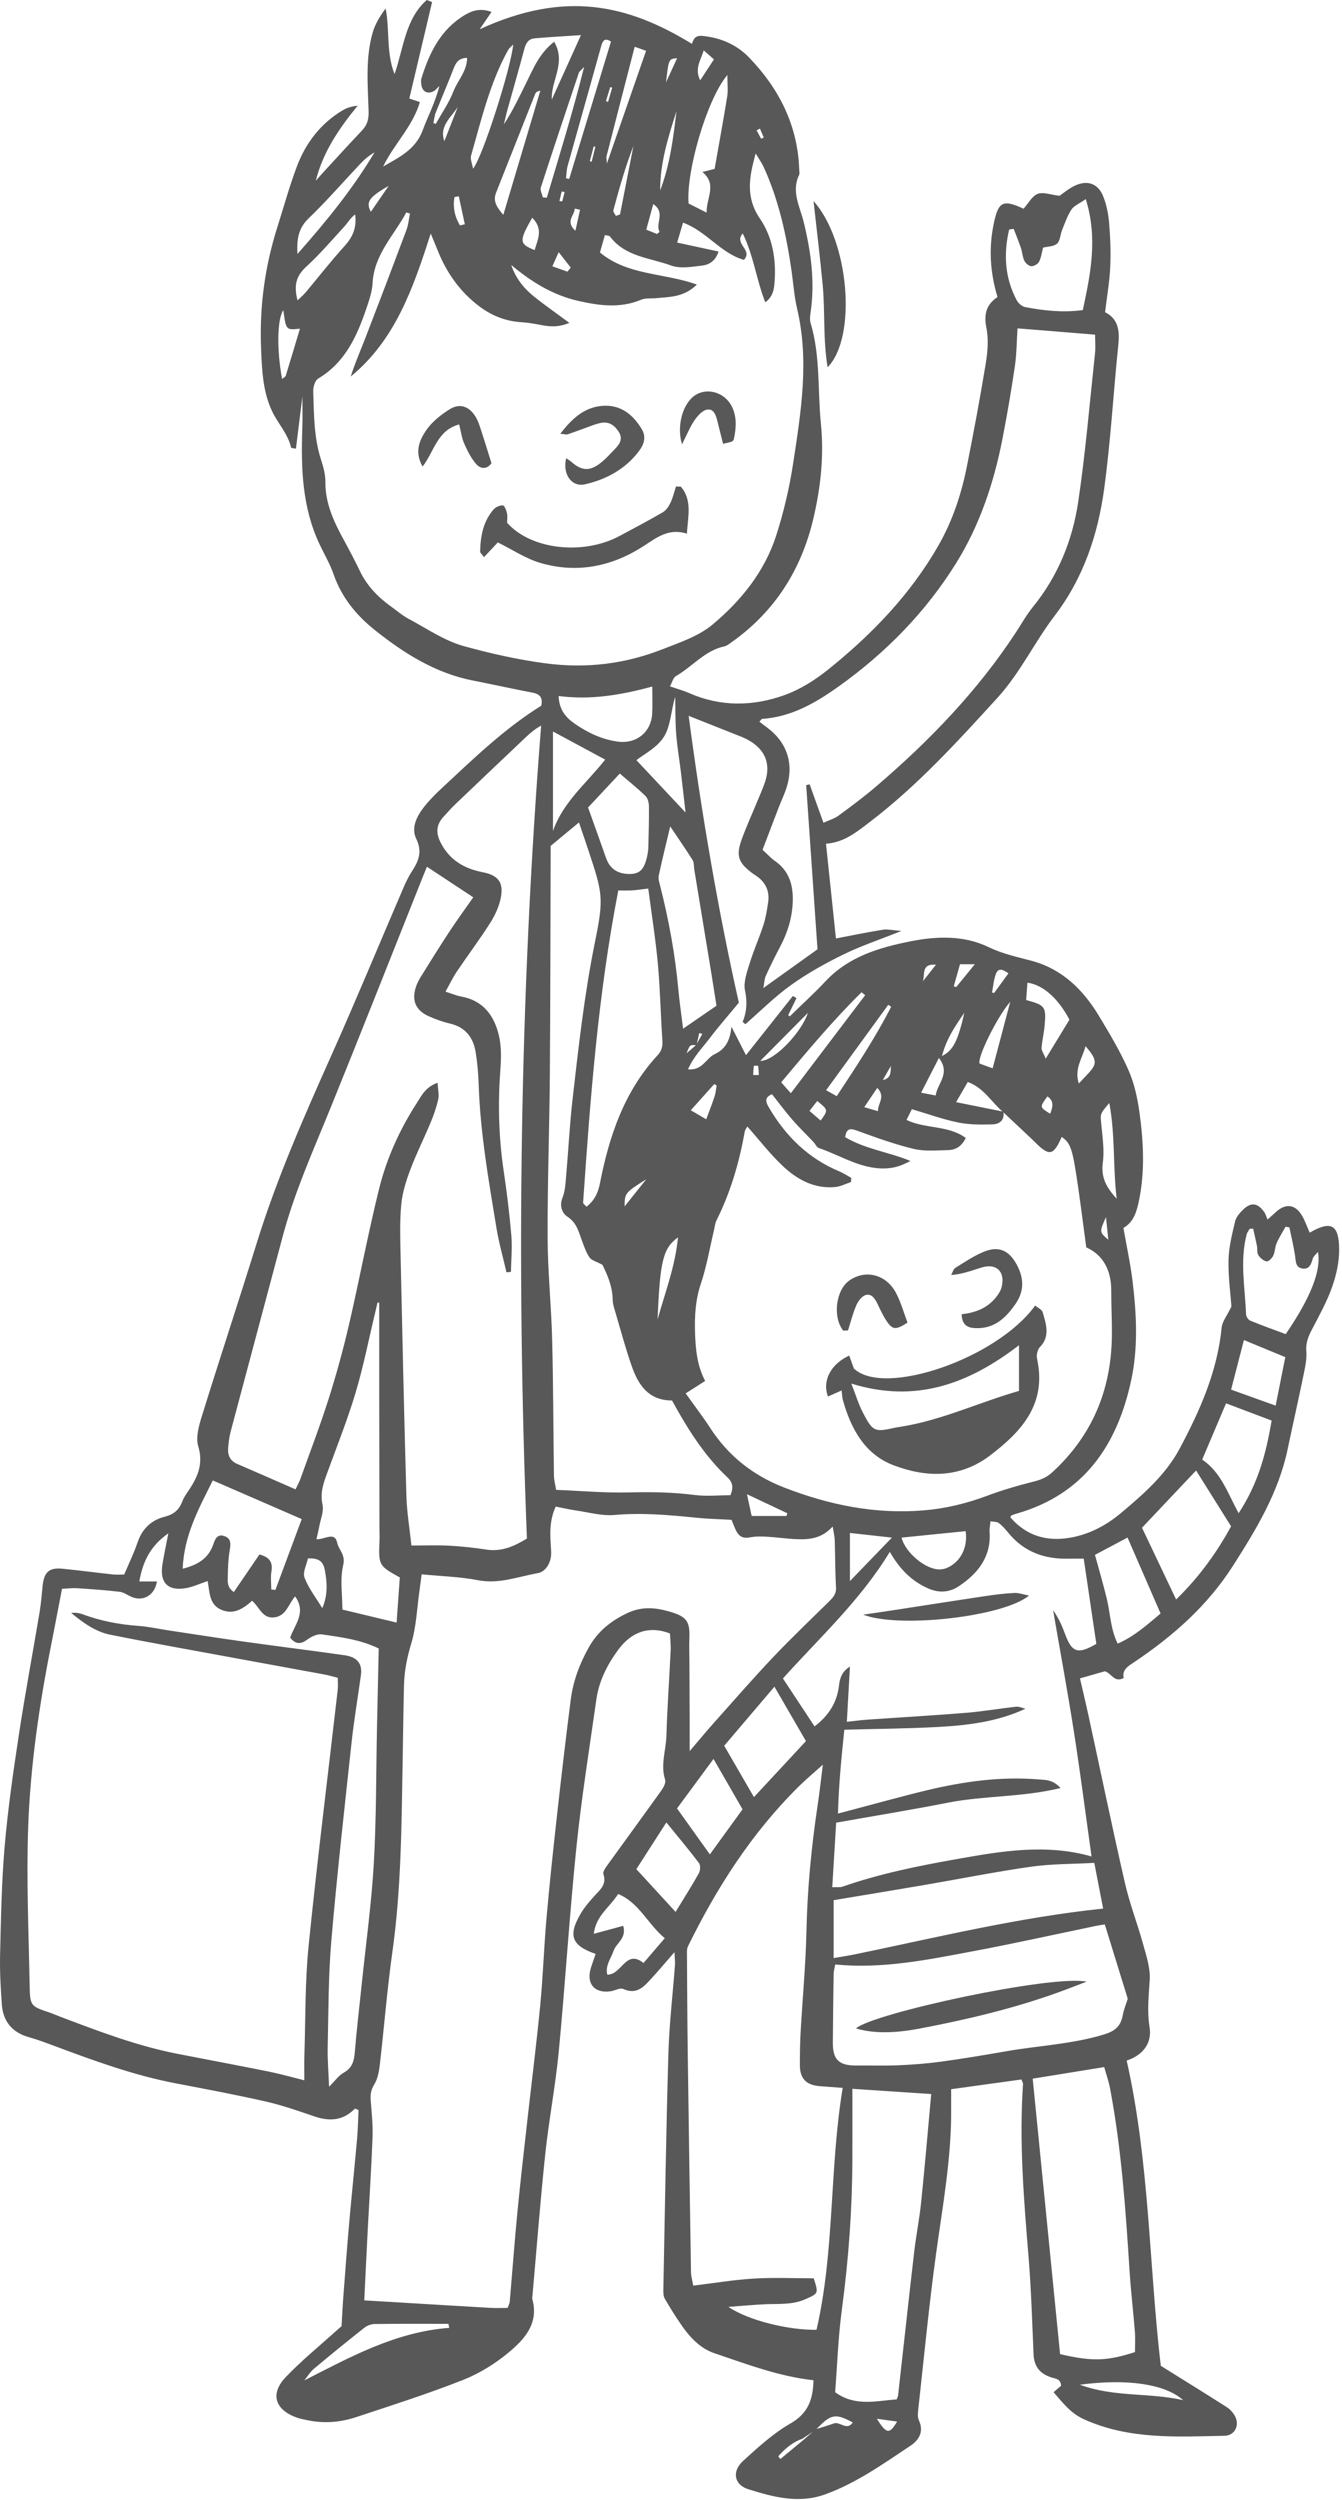 <?xml version="1.0" encoding="UTF-8"?> <svg xmlns="http://www.w3.org/2000/svg" width="319" height="594" viewBox="0 0 319 594" fill="none"> <path d="M132.982 47.767L133.642 47.859C133.832 47.115 134.024 46.371 134.215 45.627C133.982 45.581 133.748 45.538 133.515 45.492C133.338 46.251 133.159 47.01 132.982 47.767ZM180.64 30.561C180.375 30.692 180.11 30.823 179.844 30.953C180.206 31.625 180.567 32.297 180.928 32.969C181.135 32.868 181.343 32.767 181.55 32.664C181.247 31.963 180.944 31.263 180.64 30.561ZM179.032 255.404C179.48 255.412 179.927 255.419 180.375 255.425C180.338 254.693 180.32 253.959 180.214 253.237C180.207 253.188 179.208 253.188 179.199 253.251C179.084 253.959 179.072 254.684 179.032 255.404ZM144.046 23.983C144.206 24.072 144.367 24.16 144.527 24.248C144.86 23.107 145.192 21.964 145.526 20.823C145.37 20.776 145.212 20.731 145.056 20.684C144.719 21.784 144.382 22.883 144.046 23.983ZM141.519 34.882L141.122 34.785C140.815 35.96 140.506 37.133 140.198 38.307C140.347 38.342 140.496 38.375 140.646 38.407C140.936 37.232 141.228 36.056 141.519 34.882ZM209.848 256.609C211.875 256.211 211.704 254.679 211.764 253.263C211.126 254.377 210.487 255.493 209.848 256.609ZM219.36 233.165C220.332 231.936 221.303 230.707 222.486 229.209C218.856 228.883 219.95 231.651 219.36 233.165ZM158.315 19.564C159.37 17.269 160.135 15.601 160.951 13.827C158.959 13.989 158.959 13.989 158.315 19.564ZM137.876 49.839C137.456 49.747 137.035 49.656 136.615 49.564C136.619 51.193 134.274 52.523 136.772 54.836C137.19 52.946 137.534 51.392 137.876 49.839ZM248.98 260.489C247.102 263.056 247.102 263.056 249.632 264.615C250.219 263.097 250.662 261.653 248.98 260.489ZM263.45 294.544C263.23 292.405 263.063 290.783 262.896 289.16C261.32 292.732 261.32 292.732 263.45 294.544ZM208.44 574.68C210.726 578.359 211.443 578.393 213.242 575.344C211.764 575.14 210.438 574.956 208.44 574.68ZM134.88 64.541C135.146 64.223 135.408 63.903 135.672 63.583C134.82 62.498 133.968 61.411 132.798 59.919C132.183 61.299 131.811 62.136 131.303 63.276C132.683 63.765 133.783 64.153 134.88 64.541ZM105.627 33.531C106.695 30.809 107.763 28.088 108.831 25.367C107.29 27.904 104.33 29.895 105.627 33.531ZM153.624 280.179C148.587 283.345 148.479 283.489 148.471 286.635C150.311 284.329 151.967 282.255 153.624 280.179ZM88.159 50.311C89.648 48.148 91.019 46.157 92.39 44.165C87.719 46.819 86.894 48.037 88.159 50.311ZM194.258 261.587C193.586 262.447 193.055 263.125 192.418 263.943C193.383 264.776 194.224 265.501 195.074 266.235C196.892 263.716 196.892 263.716 194.258 261.587ZM228.196 229.093C227.684 230.905 227.2 232.621 226.716 234.337L227.292 234.521C228.696 232.801 230.099 231.08 231.72 229.093H228.196ZM239.71 231.257C238.452 230.383 237.343 229.816 236.732 231.391C236.194 232.781 236.099 234.344 235.808 235.829C235.98 235.857 236.151 235.883 236.324 235.909C237.423 234.4 238.522 232.889 239.71 231.257ZM109.326 53.545C109.714 53.46 110.1 53.375 110.487 53.289C110.01 51.069 109.532 48.848 109.055 46.628C108.714 46.694 108.374 46.757 108.035 46.823C107.607 49.203 108.071 51.437 109.326 53.545ZM205.432 263.056C206.635 263.404 207.52 263.66 208.69 263.999C208.662 262.075 210.58 260.592 208.531 258.477C207.451 260.073 206.54 261.42 205.432 263.056ZM156.176 55.599C156.38 55.425 156.584 55.251 156.787 55.078C155.651 53.152 158.33 50.548 155.282 48.486C154.675 50.709 154.178 52.536 153.626 54.563C154.622 54.967 155.399 55.283 156.176 55.599ZM169.703 14.112C168.814 13.323 168.091 12.683 167.284 11.965C166.546 14.347 165.047 16.341 166.443 19.079C167.499 17.471 168.451 16.019 169.703 14.112ZM229.235 240.609C227.17 243.637 224.998 246.689 223.912 250.909C226.592 249.551 227.686 247.355 229.235 240.609ZM258.04 248.569C257.271 251.456 255.318 253.943 256.438 257.431C260.294 253.204 261.819 252.871 258.04 248.569ZM126.51 51.736C123.339 57.304 123.388 57.943 127.084 59.42C127.819 56.884 129.215 54.399 126.51 51.736ZM180.718 252.064C184.039 252.129 190.495 245.345 192.046 240.647C188.207 244.515 184.628 248.123 180.718 252.064ZM167.874 265.932C168.648 263.833 169.312 262.172 169.866 260.475C170.132 259.655 170.194 258.767 170.348 257.911C170.159 257.796 169.971 257.68 169.782 257.565C167.96 259.597 166.14 261.628 164.203 263.789C165.544 264.572 166.504 265.133 167.874 265.932ZM146.404 51.304C146.732 51.184 147.059 51.063 147.386 50.943C148.447 45.516 149.51 40.089 150.571 34.661C148.644 39.667 147.182 44.803 145.8 49.96C145.702 50.327 146.19 50.852 146.404 51.304ZM223.175 251.367C221.652 254.34 220.399 256.789 218.954 259.615C220.343 259.883 221.271 260.06 222.411 260.28C222.823 257.355 226.038 255.053 223.175 251.367ZM186.958 360.177C187.022 359.964 187.086 359.751 187.15 359.539C184.203 358.148 181.256 356.757 177.554 355.011C178.026 357.183 178.335 358.605 178.676 360.177H186.958ZM160.803 26.424C158.83 32.597 156.891 38.72 156.928 45.239C159.259 39.164 160.04 32.765 160.803 26.424ZM103.014 29.233C103.204 29.304 103.395 29.375 103.584 29.447C105.007 26.887 106.715 24.439 107.768 21.736C108.794 19.108 111.024 16.896 111.034 13.749C109.016 13.791 108.352 14.9 107.798 16.347C106.456 19.846 104.958 23.284 103.578 26.768C103.271 27.543 103.195 28.408 103.014 29.233ZM156.314 313.479C158.071 307.156 160.492 300.923 161.166 293.987C157.62 296.579 156.883 299.456 156.314 313.479ZM235.956 253.823C237.368 248.489 238.66 243.603 240.136 238.025C237.046 241.544 232.254 251.284 232.854 252.692C233.678 252.992 234.628 253.339 235.956 253.823ZM73.195 370.271C72.887 371.765 71.906 373.577 72.384 374.833C73.355 377.38 75.118 379.628 76.606 382.085C77.831 379.277 77.88 376.44 77.192 372.955C76.782 370.876 75.656 370.153 73.195 370.271ZM67.354 73.696C65.894 75.733 65.75 83.12 67.055 90.027C67.378 89.757 67.83 89.572 67.922 89.273C69.068 85.582 70.163 81.875 71.296 78.088C67.982 78.444 67.982 78.444 67.354 73.696ZM281.256 570.255C276.807 566.348 267.844 565.127 256.682 566.587C264.954 569.62 272.886 568.392 281.256 570.255ZM150.866 11.113C148.55 20.097 146.35 28.611 144.174 37.131C144.084 37.48 144.206 37.884 144.266 38.845C147.47 29.628 150.491 20.937 153.574 12.068C152.946 11.847 152.126 11.557 150.866 11.113ZM263.691 262.06C261.435 264.683 261.558 264.672 261.771 267.02C262.05 270.083 262.556 273.227 262.147 276.224C261.676 279.687 262.92 282.059 265.44 284.812C264.522 277.105 265.127 269.875 263.691 262.06ZM134.544 42.347C134.795 42.406 135.047 42.465 135.299 42.524C138.61 31.643 141.922 20.761 145.234 9.88C143.738 8.887 143.266 9.652 142.876 11.052C140.254 20.523 137.558 29.973 134.924 39.441C134.664 40.373 134.664 41.377 134.544 42.347ZM211.839 239.2C211.607 239.044 211.375 238.888 211.144 238.733C206.266 245.433 201.387 252.135 196.371 259.025C197.45 259.629 198.082 259.984 198.896 260.439C203.556 253.375 208.082 246.517 211.839 239.2ZM129.031 46.894L129.978 46.968C132.976 36.901 136.096 26.872 138.855 15.899C138.05 16.772 137.698 16.988 137.596 17.288C134.551 26.364 131.506 35.44 128.558 44.548C128.343 45.209 128.856 46.107 129.031 46.894ZM202.034 364.219V375.651C205.583 371.979 208.506 368.953 212.015 365.323C208.147 364.895 205.179 364.567 202.034 364.219ZM119.642 51.047C122.659 40.931 125.548 31.241 128.438 21.552C127.687 21.684 127.36 21.951 127.224 22.293C124.11 30.124 121.023 37.965 117.914 45.799C117.184 47.636 117.906 49.053 119.642 51.047ZM121.996 10.563C121.334 11.259 121.003 11.489 120.826 11.808C116.442 19.699 114.422 28.431 111.968 37.001C111.746 37.777 112.219 38.753 112.447 40.087C114.788 37.136 121.426 16.277 121.996 10.563ZM205.655 236.449C205.371 236.215 205.086 235.983 204.8 235.749C198.07 242.376 192.014 249.613 185.695 257.153C186.52 258.085 187.143 258.787 187.988 259.743C194.19 251.567 199.922 244.008 205.655 236.449ZM70.731 71.361C71.606 70.507 72.184 70.029 72.658 69.464C75.743 65.788 78.694 61.989 81.918 58.44C83.818 56.346 84.834 54.103 84.427 50.955C83.339 51.701 82.716 52.869 81.852 53.817C78.882 57.077 75.987 60.434 72.75 63.412C70.435 65.543 69.768 67.791 70.731 71.361ZM243.922 237.6C248.418 238.817 248.703 239.173 248.322 243.575C248.166 245.384 247.728 247.169 247.587 248.979C247.542 249.563 248.031 250.189 248.57 251.527C250.735 247.972 252.514 245.055 254.214 242.264C251.474 237.115 247.916 233.992 244.228 233.479C244.132 234.761 244.038 236.037 243.922 237.6ZM70.708 60.343C77.822 52.292 83.982 44.681 89.023 36.203C87.72 36.945 86.638 37.868 85.666 38.895C81.575 43.221 77.674 47.74 73.387 51.863C71.048 54.112 70.491 56.552 70.708 60.343ZM131.17 23.643C133.414 18.687 135.62 13.812 138.095 8.347C133.978 8.623 130.515 8.805 127.064 9.109C125.579 9.24 124.983 10.315 124.612 11.716C123.326 16.591 121.911 21.432 120.563 26.291C120.266 27.363 120.038 28.455 119.779 29.538C121.864 26.372 123.43 23.021 125.076 19.712C126.767 16.313 128.168 12.691 131.727 9.917C134.667 14.971 130.906 19.192 131.17 23.643ZM229.535 363.788C224.459 364.3 219.387 364.812 214.306 365.324C215.207 368.964 220.194 373.045 223.496 372.876C224.004 372.849 224.536 372.751 225.004 372.557C228.298 371.204 230.119 367.648 229.535 363.788ZM106.795 553.08C106.724 552.763 106.654 552.443 106.583 552.124C100.767 552.124 94.951 552.091 89.135 552.163C88.299 552.173 87.314 552.5 86.66 553.015C82.599 556.213 78.583 559.476 74.622 562.799C73.718 563.556 73.086 564.639 72.328 565.572C83.384 559.928 94.131 554.019 106.795 553.08ZM162.955 193.045C162.572 189.688 162.242 186.648 161.874 183.611C161.502 180.532 160.972 177.467 160.731 174.377C160.504 171.456 160.564 168.512 160.498 165.579C159.488 168.839 159.447 172.451 157.812 175.065C156.188 177.661 152.962 179.256 151.278 180.611C154.924 184.493 158.707 188.523 162.955 193.045ZM295.686 318.384C294.551 322.771 293.574 326.548 292.639 330.164C296.278 331.472 299.616 332.671 303.228 333.969C303.986 330.156 304.728 326.428 305.52 322.445C302.055 321.015 299.039 319.769 295.686 318.384ZM172.904 17.815C168.03 23.561 163.055 40.78 163.679 48.355C164.939 48.989 166.254 49.652 167.962 50.514C167.891 46.951 170.543 43.839 166.959 40.86C168.099 40.572 168.888 40.375 169.866 40.127C170.887 34.325 171.939 28.607 172.871 22.868C173.091 21.523 172.904 20.111 172.904 17.815ZM131.446 197.437C133.866 190.46 139.635 185.899 143.844 180.473C139.686 178.235 135.762 176.124 131.446 173.801V197.437ZM158.023 460.5C153.939 457.127 151.982 452.101 146.94 449.993C144.947 453.156 141.694 455.072 141.142 459.453C143.678 458.767 145.872 458.175 148.146 457.56C148.991 460.577 146.49 461.619 145.863 463.477C145.234 465.336 143.816 467.009 144.356 469.164C147.787 469.256 148.734 462.988 152.962 466.395C154.623 464.459 156.13 462.707 158.023 460.5ZM160.592 454.257C162.672 450.843 164.482 448.011 166.114 445.08C166.472 444.435 166.548 443.171 166.151 442.647C163.759 439.475 161.191 436.435 158.398 433.003C155.924 436.849 153.578 440.497 151.264 444.093C154.423 447.535 157.366 450.74 160.592 454.257ZM169.607 417.909C166.376 422.288 163.587 426.069 160.932 429.668C163.69 433.524 166.139 436.951 168.74 440.589C171.41 436.907 173.972 433.373 176.504 429.879C174.231 425.933 172.123 422.276 169.607 417.909ZM155.047 163.116C147.272 165.233 140.19 166.335 132.787 165.363C132.891 168.627 134.539 170.501 136.547 171.897C139.639 174.048 143.032 175.688 146.846 176.201C151.26 176.796 154.759 173.997 155.027 169.577C155.143 167.675 155.047 165.759 155.047 163.116ZM275.876 383.357C273.09 376.953 270.588 371.207 268.022 365.311C265.476 366.663 262.788 368.089 260.28 369.421C261.29 373.135 262.271 376.463 263.09 379.829C263.931 383.292 263.939 386.965 265.672 390.513C269.83 388.699 272.904 385.817 275.876 383.357ZM291.438 333.421C289.418 338.183 287.62 342.42 285.768 346.787C290.232 349.796 291.826 354.725 294.426 359.527C299.095 352.436 300.987 345.185 302.268 337.516C298.584 336.123 295.226 334.853 291.438 333.421ZM139.787 191.856C141.398 196.369 142.752 200.119 144.07 203.881C144.982 206.485 146.991 207.78 150.011 207.643C152.122 207.544 153.124 206.491 153.8 203.575C153.975 202.823 154.09 202.043 154.111 201.272C154.196 198.044 154.291 194.813 154.255 191.585C154.244 190.756 154.006 189.687 153.458 189.149C151.639 187.365 149.632 185.773 147.328 183.789C144.584 186.724 142.07 189.415 139.787 191.856ZM191.576 413.671C188.916 409.081 186.619 405.115 184.087 400.744C179.868 405.704 175.948 410.312 172.15 414.775C174.56 418.937 176.78 422.771 179.216 426.979C183.472 422.396 187.491 418.069 191.576 413.671ZM297.868 291.897C297.592 291.919 297.316 291.94 297.04 291.963C296.804 292.397 296.47 292.807 296.346 293.271C294.676 299.579 295.959 305.921 296.194 312.249C296.212 312.78 296.703 313.569 297.171 313.763C299.994 314.927 302.874 315.952 305.618 316.98C311.56 308.276 314.104 301.852 313.286 297.441C312.776 298.072 312.215 298.485 312.059 299.017C311.67 300.344 311.244 301.667 309.566 301.391C307.908 301.119 308.038 299.636 307.84 298.332C307.498 296.077 306.954 293.853 306.495 291.617C306.192 291.564 305.89 291.511 305.588 291.456C304.871 292.751 304.062 294.003 303.47 295.352C303.06 296.287 303.091 297.421 302.658 298.339C302.372 298.943 301.528 299.781 301.084 299.7C300.346 299.564 299.534 298.893 299.119 298.221C298.748 297.624 298.92 296.711 298.77 295.952C298.503 294.595 298.172 293.248 297.868 291.897ZM240.958 54.382C240.596 54.432 240.236 54.483 239.876 54.533C238.532 60.328 238.82 65.996 241.704 71.384C242.082 72.088 242.964 72.828 243.723 72.972C248.174 73.815 252.662 74.313 257.394 73.671C259.223 65.08 260.992 56.671 258.094 47.307C256.554 48.391 255.286 48.879 254.678 49.801C253.702 51.284 253.123 53.04 252.448 54.709C252.016 55.773 252.014 57.235 251.267 57.891C250.467 58.596 249.02 58.565 247.948 58.832C247.638 59.999 247.502 61.2 246.982 62.203C246.695 62.755 245.746 63.285 245.13 63.248C244.542 63.212 243.776 62.535 243.491 61.946C243.048 61.032 243.018 59.929 242.687 58.949C242.166 57.408 241.539 55.903 240.958 54.382ZM159.314 196.351C158.374 200.316 157.422 204.163 156.584 208.037C156.434 208.733 156.688 209.551 156.874 210.281C158.958 218.451 160.484 226.713 161.247 235.117C161.511 238.029 161.947 240.927 162.376 244.408C165.41 242.323 167.9 240.611 170.307 238.957C169.87 236.176 169.482 233.632 169.066 231.093C167.727 222.923 166.375 214.755 165.03 206.585C164.904 205.825 164.998 204.931 164.62 204.328C162.922 201.621 161.091 198.997 159.314 196.351ZM279.567 380.027C285.326 374.427 289.403 368.541 292.635 362.645C289.688 357.945 287.027 353.703 284.315 349.379C279.934 354.015 275.763 358.428 271.462 362.977C274.066 368.452 276.67 373.932 279.567 380.027ZM61.67 369.328C63.99 369.948 64.9 371.083 64.524 373.332C64.29 374.728 64.48 376.196 64.48 377.631C64.806 377.673 65.132 377.717 65.458 377.763C67.502 372.268 69.546 366.776 71.724 360.921C64.518 357.791 57.668 354.815 50.583 351.735C47.308 358.32 43.716 364.777 43.431 372.72C46.988 371.785 49.391 370.356 50.59 367.228C51 366.156 51.382 364.403 53.156 364.904C55.183 365.477 54.808 367.096 54.542 368.735C54.232 370.645 54.186 372.607 54.15 374.549C54.128 375.749 53.915 377.104 55.578 378.257C57.603 375.287 59.539 372.451 61.67 369.328ZM90.142 309.509C90.007 309.499 89.872 309.489 89.738 309.481C89.568 310.201 89.402 310.921 89.23 311.641C87.688 318.06 86.419 324.561 84.531 330.877C82.602 337.331 80.095 343.615 77.779 349.951C76.887 352.389 76.059 354.685 76.662 357.459C77.018 359.097 76.194 360.996 75.868 362.772C75.695 363.721 75.452 364.657 75.214 365.717C77.18 365.819 79.556 363.792 80.144 366.517C80.522 368.265 82.175 369.384 81.592 371.807C80.784 375.173 81.39 378.88 81.39 382.419C85.918 383.504 90.012 384.488 94.274 385.509C94.552 381.584 94.796 378.149 95.035 374.791C89.986 371.987 89.955 371.919 90.215 365.837C90.255 364.931 90.198 364.02 90.196 363.111C90.176 352.736 90.154 342.361 90.143 331.987C90.134 324.493 90.142 317.001 90.142 309.509ZM139.418 286.707C141.294 285.247 142.16 283.432 142.6 281.184C144.796 269.971 148.347 259.332 156.315 250.716C157.287 249.665 157.548 248.615 157.452 247.205C157.035 241.115 156.924 235 156.368 228.925C155.826 223.004 154.879 217.12 154.095 211.108C152.52 211.295 151.378 211.481 150.227 211.551C149.114 211.617 147.994 211.565 146.974 211.565C142.155 236.312 140.318 261.012 138.608 285.725C138.591 285.987 139.052 286.279 139.418 286.707ZM198.156 465.22C200.198 464.864 201.84 464.621 203.462 464.285C222.86 460.277 242.127 455.555 262.223 453.464C261.562 450.057 260.886 446.568 260.118 442.603C254.912 442.892 249.967 442.823 245.127 443.509C236.654 444.711 228.25 446.397 219.811 447.844C212.686 449.064 205.551 450.232 198.156 451.468V465.22ZM221.352 497.527C214.816 497.095 208.926 496.704 202.616 496.284C202.616 502.257 202.634 507.811 202.612 513.363C202.566 525.199 201.692 536.964 200.12 548.705C199.232 555.344 199.01 562.075 198.518 568.369C203.302 571.853 208.294 570.4 213.139 570.076C213.306 569.633 213.448 569.401 213.475 569.156C214.75 557.813 215.982 546.465 217.295 535.127C217.759 531.132 218.556 527.173 218.968 523.173C219.83 514.801 220.536 506.413 221.352 497.527ZM269.79 558.839C269.79 557.103 269.892 555.551 269.771 554.017C269.39 549.224 268.816 544.445 268.51 539.651C267.58 525.129 266.583 510.617 263.886 496.289C263.539 494.447 262.9 492.66 262.474 491.121C256.375 492.108 250.8 493.009 245.478 493.872C247.663 515.845 249.827 537.609 251.987 559.323C259.643 561.081 262.979 561.008 269.79 558.839ZM198.534 466.748C198.363 467.723 198.168 468.345 198.159 468.969C198.075 474.419 198.01 479.869 197.972 485.32C197.943 489.384 199.443 490.791 203.615 490.752C206.991 490.719 210.372 490.833 213.742 490.684C217.098 490.536 220.462 490.275 223.787 489.819C228.919 489.115 234.032 488.261 239.135 487.369C246.906 486.009 254.835 485.693 262.474 483.356C265.122 482.545 266.403 481.357 266.882 478.804C267.148 477.383 267.72 476.02 268.072 474.888C266.25 468.988 264.46 463.197 262.618 457.233C261.894 457.349 261.272 457.424 260.662 457.549C250.875 459.576 241.119 461.757 231.298 463.597C220.606 465.6 209.91 467.839 198.534 466.748ZM130.891 200.981C130.891 201.303 130.892 201.945 130.89 202.591C130.834 220.255 130.836 237.92 130.698 255.585C130.596 268.436 130.123 281.289 130.172 294.14C130.203 302.189 131.047 310.232 131.252 318.284C131.526 329.06 131.523 339.844 131.676 350.623C131.69 351.608 131.967 352.589 132.187 353.98C138.111 354.215 143.803 354.727 149.478 354.587C154.69 354.457 159.836 354.519 165.016 355.185C167.898 355.556 170.867 355.252 173.618 355.252C174.438 353.299 174.106 352.127 172.894 350.987C167.342 345.765 163.382 339.367 159.734 332.74C154.142 332.752 151.712 329.019 150.146 324.531C148.698 320.381 147.563 316.124 146.318 311.907C146.024 310.913 145.658 309.891 145.644 308.877C145.599 305.521 144.239 302.625 143.211 300.511C141.708 299.704 140.623 299.463 140.156 298.792C139.358 297.647 138.886 296.252 138.386 294.921C137.575 292.768 137.146 290.565 134.898 289.089C133.66 288.276 132.903 286.576 133.704 284.58C134.362 282.941 134.428 281.037 134.588 279.235C135.115 273.281 135.398 267.303 136.079 261.368C137.528 248.728 138.919 236.087 141.472 223.588C143.567 213.333 143.219 212.119 139.859 202.007C139.142 199.848 138.4 197.696 137.624 195.409C135.35 197.291 133.39 198.912 130.891 200.981ZM195.74 195.48C197.039 194.881 198.312 194.525 199.311 193.793C202.344 191.575 205.367 189.324 208.223 186.884C220.907 176.045 232.419 164.128 241.587 150.093C242.864 148.136 244.011 146.067 245.482 144.264C251.478 136.903 254.95 128.357 256.312 119.144C258.038 107.464 259.027 95.675 260.29 83.928C260.438 82.56 260.31 81.161 260.31 79.512C253.911 78.992 247.912 78.505 241.872 78.015C241.667 81.124 241.666 84.115 241.235 87.044C240.383 92.824 239.399 98.591 238.278 104.324C236.244 114.725 232.902 124.743 227.312 133.745C220.114 145.337 210.659 154.993 199.568 162.94C194.062 166.887 188.223 170.333 181.168 170.8C180.996 170.812 180.844 171.117 180.507 171.473C181.11 171.928 181.684 172.368 182.267 172.796C186.996 176.276 188.732 181.259 187.05 186.868C186.53 188.601 185.716 190.245 185.064 191.94C183.774 195.292 182.502 198.652 181.259 201.908C182.494 203.029 183.28 203.913 184.226 204.569C187.438 206.804 188.488 210.021 188.454 213.703C188.415 217.665 187.32 221.368 185.471 224.872C184.259 227.165 183.111 229.496 182.035 231.856C181.699 232.593 181.691 233.481 181.446 234.755C186.158 231.384 190.431 228.329 194.323 225.545C193.408 212.281 192.522 199.416 191.634 186.548C191.908 186.483 192.182 186.417 192.456 186.351C193.483 189.207 194.511 192.061 195.74 195.48ZM195.598 419.269C193.416 421.232 191.631 422.717 189.982 424.343C178.771 435.385 170.408 448.419 163.519 462.464C163.255 463.004 163.292 463.725 163.295 464.363C163.342 472.017 163.371 479.671 163.474 487.324C163.708 504.855 163.975 522.383 164.256 539.912C164.27 540.771 164.538 541.628 164.786 543.047C169.708 542.451 174.423 541.656 179.167 541.369C183.914 541.083 188.691 541.305 193.428 541.305C194.596 544.973 194.558 544.888 191.431 546.279C188.328 547.661 185.075 547.323 181.846 547.472C179.179 547.595 176.518 547.848 173.15 548.095C177.814 551.307 187.484 553.649 194.09 553.54C198.439 534.709 197.13 515.319 200.31 496.064C198.328 495.916 196.571 495.796 194.816 495.652C191.611 495.385 190.124 493.821 190.134 490.623C190.14 488.028 190.163 485.431 190.31 482.84C190.76 474.796 191.524 466.763 191.7 458.713C191.92 448.68 192.875 438.743 194.367 428.836C194.828 425.769 195.163 422.684 195.598 419.269ZM260.604 390.569C259.626 383.96 258.626 377.211 257.606 370.324C256.111 370.324 255.087 370.301 254.066 370.328C248.272 370.488 243.33 368.711 239.598 364.083C238.947 363.275 238.239 362.481 237.424 361.857C237.002 361.535 236.284 361.6 235.45 361.444C235.354 362.425 235.174 363.165 235.227 363.889C235.655 369.792 232.56 373.748 228.008 376.816C225.719 378.359 223.24 378.552 220.608 377.388C216.668 375.645 213.827 372.763 211.515 368.711C204.452 380.325 194.71 389.189 186.106 398.791C188.738 402.776 191.147 406.424 193.624 410.176C196.956 407.647 198.983 404.5 199.439 400.417C199.635 398.665 200.183 397.101 202.032 395.964C201.791 400.295 201.55 404.625 201.302 409.084C203.184 408.883 204.708 408.673 206.239 408.568C214.014 408.027 221.796 407.591 229.563 406.957C233.57 406.632 237.544 405.936 241.544 405.503C242.258 405.427 243.019 405.808 243.759 405.979C236.971 409.131 229.894 409.94 222.782 410.321C215.555 410.708 208.31 410.76 200.702 410.968C200.019 417.523 199.37 423.984 199.195 430.884C200.902 430.433 202.012 430.137 203.124 429.845C208.903 428.329 214.655 426.709 220.464 425.323C229.096 423.264 237.835 422.044 246.747 422.765C248.459 422.903 250.282 422.784 252.092 424.824C242.932 427.047 234.004 426.599 225.378 428.292C216.627 430.011 207.82 431.443 198.76 433.051C198.451 438.171 198.148 443.172 197.832 448.392C199.031 448.335 199.71 448.452 200.279 448.253C209.144 445.159 218.314 443.316 227.523 441.684C238.08 439.813 248.662 437.997 259.463 441.08C258.066 431.108 256.816 421.337 255.298 411.608C253.782 401.908 251.995 392.249 250.326 382.573C251.611 384.376 252.45 386.267 253.164 388.207C254.796 392.633 256.164 393.145 260.604 390.569ZM101.487 205.931C101.152 206.751 100.767 207.673 100.396 208.601C93.176 226.703 86.038 244.833 78.712 262.889C74.562 273.12 70.003 283.187 67.159 293.904C63.062 309.347 58.906 324.775 54.808 340.217C54.479 341.463 54.343 342.769 54.234 344.057C54.091 345.759 54.694 347.081 56.37 347.805C60.968 349.793 65.555 351.809 70.252 353.861C70.763 352.772 71.148 352.1 71.404 351.38C73.678 345.032 76.094 338.727 78.134 332.303C79.976 326.5 81.59 320.608 82.966 314.679C85.46 303.932 87.475 293.068 90.136 282.365C91.926 275.163 95.011 268.377 99.052 262.104C100.19 260.339 101.128 258.253 104.018 257.261C104.099 258.813 104.412 260.061 104.168 261.189C103.758 263.081 103.096 264.939 102.351 266.732C100.806 270.447 98.986 274.052 97.567 277.813C96.567 280.463 95.667 283.255 95.395 286.048C95.007 290.039 95.131 294.092 95.219 298.112C95.632 317.211 96.058 336.309 96.603 355.403C96.712 359.239 97.362 363.06 97.795 367.204C101.012 367.204 103.871 367.081 106.714 367.236C109.692 367.4 112.674 367.719 115.623 368.169C119.232 368.721 122.218 367.401 125.25 365.541C122.722 301.087 123.538 236.771 128.631 172.405C127.184 173.192 126.11 174.096 125.092 175.057C119.43 180.42 113.774 185.787 108.135 191.173C107.196 192.068 106.352 193.061 105.467 194.012C103.762 195.841 103.532 197.755 104.679 200.065C106.784 204.304 110.306 206.371 114.744 207.235C118.343 207.935 119.746 209.585 119.07 213.169C118.674 215.267 117.73 217.376 116.58 219.192C114.08 223.143 111.254 226.884 108.639 230.765C107.648 232.235 106.879 233.852 105.895 235.607C107.39 236.081 108.463 236.555 109.586 236.756C114.947 237.719 117.567 241.412 118.646 246.267C119.196 248.751 119.143 251.44 118.95 254.007C118.34 262.067 118.526 270.075 119.712 278.079C120.474 283.215 121.112 288.379 121.55 293.552C121.791 296.408 121.504 299.309 121.454 302.189C121.099 302.223 120.744 302.259 120.39 302.292C119.586 298.788 118.591 295.316 118.011 291.773C116.162 280.491 114.163 269.224 113.79 257.752C113.706 255.16 113.479 252.555 113.064 249.997C112.5 246.521 110.667 244.067 107.004 243.207C105.251 242.793 103.519 242.175 101.874 241.433C98.772 240.035 97.794 237.64 98.891 234.4C99.179 233.547 99.623 232.729 100.102 231.961C102.299 228.433 104.486 224.893 106.774 221.421C108.618 218.62 110.6 215.911 112.498 213.195C108.744 210.717 105.223 208.393 101.487 205.931ZM78.222 495.785C79.684 494.341 80.516 493.115 81.672 492.471C83.666 491.363 84.158 489.767 84.33 487.668C84.774 482.236 85.426 476.82 85.987 471.396C86.976 461.843 88.303 452.309 88.854 442.731C89.474 431.969 89.387 421.167 89.614 410.381C89.743 404.191 89.884 397.999 90.024 391.659C85.736 389.579 81.094 388.971 76.502 388.321C75.412 388.167 74.003 388.847 73.04 389.552C71.472 390.707 70.288 390.715 68.975 389.093C70.006 386.041 72.91 383.151 70.155 379.285C68.506 381.225 68.008 383.925 65.235 384.271C62.314 384.637 61.664 381.767 59.915 380.332C57.764 382.272 55.566 383.648 52.736 382.525C49.648 381.3 49.87 378.255 49.354 375.643C47.536 376.26 45.984 376.992 44.352 377.3C39.948 378.129 37.892 376.067 38.61 371.656C38.982 369.371 39.478 367.104 40.019 364.303C35.735 367.293 33.948 371.024 33.116 375.741H37.298C36.815 379.012 34.016 380.621 31.219 379.389C30.291 378.981 29.399 378.307 28.439 378.195C25.091 377.803 21.723 377.561 18.356 377.352C17.116 377.273 15.859 377.439 14.739 377.489C13.842 382.137 13.052 386.349 12.215 390.551C9.339 404.979 7.211 419.537 6.696 434.219C6.259 446.667 6.82 459.152 7.046 471.619C7.136 476.651 7.267 476.641 11.848 478.187C12.708 478.477 13.538 478.857 14.387 479.177C23.5 482.628 32.606 486.103 42.215 487.977C49.476 489.392 56.75 490.751 64.002 492.211C66.631 492.739 69.216 493.487 72.343 494.265C72.343 492.084 72.292 490.281 72.351 488.483C72.638 479.781 72.48 471.033 73.351 462.389C75.398 442.091 77.946 421.84 80.268 401.568C80.379 400.604 80.283 399.619 80.283 398.628C78.959 398.296 78.091 398.027 77.204 397.864C65.204 395.656 53.2 393.473 41.202 391.261C36.218 390.343 31.236 389.403 26.268 388.408C22.607 387.676 19.736 385.507 16.915 383.227C17.934 383.1 18.822 383.229 19.643 383.536C23.939 385.139 28.376 385.971 32.947 386.301C35.268 386.469 37.566 386.989 39.875 387.336C45.779 388.225 51.676 389.156 57.588 389.981C65.691 391.113 73.812 392.124 81.915 393.271C84.923 393.697 86.162 395.287 85.796 397.972C85.079 403.245 84.168 408.495 83.596 413.784C81.891 429.544 80.115 445.301 78.762 461.095C78.042 469.493 78.087 477.964 77.895 486.404C77.828 489.313 78.087 492.228 78.222 495.785ZM120.664 548.339C120.926 547.597 121.136 547.245 121.168 546.877C121.783 539.767 122.306 532.645 122.994 525.54C123.694 518.301 124.538 511.077 125.344 503.849C126.368 494.692 127.534 485.548 128.42 476.377C129.083 469.528 129.296 462.635 129.902 455.776C130.622 447.624 131.492 439.484 132.398 431.348C133.418 422.185 134.487 413.028 135.66 403.883C136.227 399.471 137.732 395.372 139.94 391.441C142.092 387.608 145.139 385.164 149.023 383.3C152.472 381.645 155.676 381.881 159.194 382.915C163.072 384.052 164.042 385.083 163.87 389.143C163.787 391.084 163.87 393.032 163.878 394.976C163.898 399.383 163.922 403.791 163.936 408.199C163.944 410.661 163.938 413.124 163.938 416.048C166.103 413.516 167.871 411.375 169.72 409.304C174.394 404.069 179.003 398.772 183.827 393.679C188.115 389.153 192.648 384.859 197.088 380.479C198.027 379.552 198.812 378.705 198.726 377.163C198.511 373.409 198.536 369.643 198.419 365.881C198.392 365.044 198.172 364.213 197.932 362.684C195.332 365.556 192.379 365.813 189.376 365.696C187.046 365.604 184.724 365.245 182.394 365.116C181.012 365.04 179.584 365.003 178.242 365.269C176.694 365.579 175.699 365.085 175.031 363.791C174.574 362.907 174.244 361.956 173.883 361.096C170.946 360.929 168.223 360.876 165.524 360.601C159.059 359.947 152.628 359.365 146.09 359.945C143.068 360.215 139.936 359.309 136.866 358.867C135.236 358.632 133.628 358.249 132.099 357.951C130.4 361.643 130.803 365.121 131.011 368.613C131.155 371.037 129.842 373.417 127.838 373.769C123.152 374.593 118.635 376.416 113.638 375.449C109.343 374.619 104.91 374.505 100.23 374.044C100.014 375.679 99.876 376.805 99.716 377.929C99.114 382.133 98.97 386.477 97.752 390.495C96.754 393.788 96.115 397.015 96.032 400.389C95.879 406.628 95.807 412.867 95.7 419.105C95.446 434.052 95.352 448.996 93.262 463.859C92.012 472.733 91.318 481.685 90.28 490.592C90.091 492.212 89.759 493.975 88.926 495.319C88.083 496.679 88.014 497.877 88.138 499.335C88.382 502.18 88.656 505.048 88.551 507.893C88.28 515.164 87.798 522.429 87.419 529.697C87.135 535.128 86.882 540.561 86.587 546.547C96.766 547.156 106.676 547.757 116.59 548.328C117.971 548.408 119.36 548.339 120.664 548.339ZM121.522 62.958C122.563 66.09 124.527 68.543 127.038 70.54C129.587 72.571 132.266 74.438 135.34 76.711C132.648 77.838 130.643 77.6 128.606 77.22C127.08 76.936 125.54 76.648 123.996 76.557C120.235 76.337 116.911 75.028 113.931 72.784C109.343 69.329 106.163 64.822 104.046 59.52C103.588 58.373 103.104 57.236 102.383 55.487C98.18 68.609 93.915 80.805 83.362 89.471C84.372 86.273 85.72 83.224 86.92 80.119C90.195 71.641 93.431 63.148 96.619 54.636C97.079 53.406 97.182 52.043 97.451 50.739C97.159 50.652 96.867 50.563 96.575 50.475C93.65 55.946 88.916 60.472 88.562 67.295C88.463 69.208 87.819 71.129 87.198 72.969C84.931 79.689 82.158 86.06 75.63 89.947C74.883 90.391 74.423 91.945 74.456 92.964C74.638 98.404 74.592 103.877 76.296 109.163C76.851 110.881 77.364 112.719 77.348 114.497C77.303 119.675 79.423 124.072 81.804 128.433C83.11 130.824 84.376 133.239 85.558 135.691C87.244 139.191 89.826 141.869 92.94 144.096C94.315 145.077 95.604 146.217 97.082 147.004C101.422 149.315 105.627 152.24 110.272 153.52C116.596 155.263 123.036 156.72 129.651 157.599C139.395 158.891 148.555 157.756 157.519 154.241C161.604 152.639 166.038 151.164 169.319 148.435C176.158 142.748 181.776 135.777 184.542 127.131C186.315 121.591 187.655 115.851 188.534 110.1C190.395 97.916 192.395 85.692 189.475 73.344C188.79 70.448 188.595 67.436 188.172 64.477C186.955 55.956 185.128 47.596 181.546 39.711C181.112 38.758 180.48 37.892 179.632 36.469C177.979 42.313 177.266 47.004 180.662 51.976C183.674 56.385 184.566 61.824 184.096 67.295C183.956 68.924 183.676 70.511 181.914 71.833C179.759 66.341 179.12 60.669 176.551 55.468C174.362 57.971 179.082 59.382 176.822 61.745C171.298 60.167 167.991 54.967 162.36 52.897C161.886 54.509 161.475 55.904 160.964 57.636C164.49 58.396 167.559 59.057 170.807 59.759C170.032 62.137 168.442 62.927 166.822 63.115C164.404 63.395 161.688 63.883 159.538 63.092C154.514 61.241 148.608 61.035 144.982 56.179C144.816 55.957 144.319 55.986 143.786 55.847C143.371 57.307 142.992 58.644 142.612 59.986C149.231 65.501 157.839 64.795 165.654 67.613C162.58 70.641 159.151 70.551 155.846 70.849C154.691 70.953 153.418 70.778 152.402 71.21C147.442 73.316 142.438 72.617 137.484 71.499C131.442 70.132 126.287 66.969 121.522 62.958ZM238.431 264.204C235.7 261.896 233.894 258.489 230.048 257.065C229.178 258.568 228.366 259.968 227.268 261.863C231.31 262.675 234.906 263.397 238.504 264.121C238.859 266.211 237.538 267.101 235.856 267.145C233.154 267.212 230.378 267.236 227.752 266.696C224.104 265.945 220.568 264.659 216.754 263.533C216.342 264.36 215.912 265.223 215.48 266.091C220.075 268.265 225.442 267.313 229.562 270.368C228.576 272.436 227.102 273.228 225.334 273.261C222.624 273.311 219.806 273.596 217.227 272.976C212.704 271.889 208.29 270.3 203.911 268.701C202.228 268.087 201.226 267.917 200.902 270.18C205.676 273.028 211.238 273.696 216.399 275.829C214.824 276.7 213.287 277.299 211.7 277.5C205.382 278.308 200.244 274.661 194.648 272.765C194.128 272.589 193.827 271.813 193.388 271.351C191.698 269.564 189.922 267.853 188.311 265.997C186.635 264.068 185.115 262.005 183.504 259.972C181.51 260.8 182.116 262 182.792 263.156C186.771 269.963 192.14 275.232 199.51 278.308C200.5 278.721 201.407 279.332 202.352 279.852C202.331 280.18 202.311 280.509 202.29 280.839C201.043 281.249 199.819 281.908 198.544 282.028C193.498 282.503 189.392 280.197 185.935 276.908C182.964 274.081 180.431 270.793 177.643 267.64C177.455 268.007 177.104 268.429 177.022 268.899C175.72 276.223 173.652 283.296 170.308 289.971C169.97 290.647 169.912 291.464 169.732 292.217C168.71 296.508 167.976 300.896 166.58 305.061C165.306 308.869 165.1 312.648 165.212 316.557C165.327 320.572 165.723 324.512 167.624 328.097C165.991 329.14 164.644 330 162.987 331.057C165.126 334.055 167.092 336.611 168.844 339.308C173.17 345.957 179.022 350.564 186.43 353.435C197.115 357.575 208.035 359.803 219.55 358.852C224.783 358.421 229.756 357.212 234.658 355.377C238.28 354.021 242.022 352.935 245.776 351.995C247.475 351.571 248.854 350.983 250.162 349.779C259.602 341.097 264.116 330.28 264.296 317.569C264.348 313.933 264.143 310.295 264.15 306.656C264.16 301.807 262.238 298.177 258.207 296.359C257.56 291.54 256.994 287.067 256.355 282.603C254.968 272.913 254.567 271.661 252.378 270.131C252.098 270.713 251.859 271.277 251.566 271.813C250.311 274.096 249.38 274.296 247.392 272.655C246.596 271.996 245.895 271.223 245.142 270.513C242.907 268.407 240.668 266.307 238.431 264.204ZM190.723 579.433C188.343 580.247 186.582 581.82 184.988 583.599C185.159 583.812 185.33 584.025 185.5 584.24L190.971 579.712C191.951 578.864 192.931 578.015 193.912 577.165C195.347 576.709 196.799 576.299 198.214 575.783C199.676 575.251 201.287 577.645 202.699 575.561C198.584 573.313 197.454 573.537 193.99 577.244C192.9 577.973 191.812 578.704 190.723 579.433ZM165.563 248.345C163.999 248.207 163.999 248.207 163.202 250.24C164.183 249.417 164.848 248.86 165.482 248.265C165.968 247.397 166.455 246.529 166.94 245.661C166.7 245.585 166.46 245.508 166.22 245.432L165.563 248.345ZM29.526 374.092C30.623 371.488 31.827 369.045 32.688 366.489C33.783 363.235 35.966 361.164 39.15 360.359C41.278 359.821 42.563 358.756 43.31 356.771C43.626 355.931 44.143 355.151 44.654 354.401C46.876 351.14 48.434 347.957 47.127 343.647C46.479 341.511 47.279 338.729 47.996 336.419C52.27 322.653 56.798 308.965 61.071 295.2C65.823 279.891 72.272 265.281 78.8 250.681C84.63 237.643 90.087 224.436 95.731 211.316C96.346 209.885 96.994 208.443 97.84 207.145C99.443 204.683 100.484 202.452 98.954 199.324C97.664 196.687 99.054 193.945 100.79 191.728C102.066 190.1 103.555 188.619 105.072 187.208C112.584 180.219 119.963 173.067 128.664 167.667C129.072 165.747 128.343 164.903 126.584 164.568C121.867 163.669 117.179 162.624 112.467 161.701C103.528 159.952 96.092 155.268 89.124 149.72C84.68 146.184 81.191 141.917 79.287 136.424C78.44 133.984 77.098 131.715 75.984 129.365C71.782 120.505 71.522 111.067 71.866 101.531C71.95 99.211 71.878 96.885 71.878 94.211C71.342 98.559 70.846 102.571 70.347 106.613C69.635 106.463 69.216 106.456 69.195 106.359C68.459 103.081 66.088 100.665 64.704 97.765C62.428 92.995 62.25 87.709 62.05 82.501C61.678 72.807 62.967 63.33 65.894 54.078C67.418 49.259 68.767 44.373 70.534 39.643C72.628 34.032 76.15 29.408 81.362 26.257C82.398 25.629 83.584 25.251 85.016 25.12C80.62 30.505 76.798 36.049 75.064 42.941C75.691 42.239 76.308 41.528 76.946 40.836C79.939 37.588 82.907 34.317 85.948 31.115C87.25 29.745 87.684 28.484 87.62 26.375C87.428 20.192 86.839 13.905 88.563 7.823C89.142 5.78 90.26 3.891 91.676 2.015C92.671 7.216 91.763 12.509 93.788 17.591C95.942 11.491 96.296 4.536 101.443 0C101.867 0.161 102.288 0.324 102.711 0.487C100.916 8.095 99.12 15.703 97.299 23.415C98.235 23.724 98.816 23.916 99.81 24.244C98.119 30.055 93.628 34.247 91.076 39.568C94.818 37.395 98.75 35.585 100.447 31.024C101.739 27.549 103.496 24.247 104.446 20.425C103.964 20.867 103.554 21.455 102.99 21.723C101.559 22.404 100.402 21.743 100.164 20.188C100.088 19.681 100.026 19.113 100.172 18.64C102.042 12.556 104.742 7.005 110.47 3.577C112.27 2.501 114.231 1.863 116.84 2.84C115.852 4.284 114.974 5.568 114.024 6.955C134.216 -2.328 149.126 1.017 164.483 10.424C164.842 9.216 165.314 8.38 166.946 8.532C171.302 8.937 175.132 10.628 178.059 13.66C185.219 21.077 189.662 29.848 189.982 40.384C189.992 40.775 190.115 41.229 189.962 41.545C188.036 45.527 190.148 49.075 191.052 52.781C192.79 59.892 193.768 67.077 192.656 74.412C192.54 75.175 192.467 76.025 192.682 76.743C195.039 84.579 194.336 92.705 195.134 100.684C195.899 108.347 195.08 115.745 193.371 123.088C190.498 135.423 184.072 145.513 173.567 152.821C173.143 153.116 172.694 153.465 172.208 153.568C167.528 154.56 164.583 158.392 160.666 160.635C159.992 161.019 159.759 162.171 159.262 163.08C161.066 163.7 162.424 164.055 163.691 164.617C171.214 167.961 178.932 167.855 186.463 165.157C190.172 163.829 193.726 161.592 196.82 159.107C207.208 150.771 216.386 141.272 223.068 129.605C226.464 123.679 228.563 117.261 229.878 110.6C231.464 102.572 232.983 94.529 234.302 86.455C234.758 83.668 235.024 80.669 234.478 77.949C233.832 74.737 234.392 72.397 237.112 70.578C235.343 64.725 235.002 58.961 236.222 53.115C237.312 47.881 238.415 47.313 243.308 49.597C244.412 48.36 245.291 46.612 246.652 46.069C247.954 45.548 249.756 46.281 251.859 46.523C252.674 45.971 253.97 44.848 255.46 44.133C258.423 42.715 260.97 43.561 262.203 46.568C263.024 48.568 263.462 50.806 263.643 52.974C263.934 56.462 264.068 59.989 263.906 63.483C263.743 66.967 263.132 70.432 262.686 74.173C265.886 75.78 266.166 78.657 265.823 81.993C264.654 93.365 264.01 104.804 262.47 116.123C260.987 127.017 257.547 137.324 250.71 146.281C245.911 152.567 242.532 159.835 237.136 165.752C227.586 176.223 218.056 186.688 206.724 195.325C203.624 197.691 200.638 200.16 196.343 200.46C197.166 208.303 197.948 215.751 198.706 222.968C202.516 222.245 206.186 221.483 209.883 220.891C210.986 220.715 212.166 221.025 214.272 221.187C209.07 223.265 204.626 224.747 200.456 226.788C196.155 228.893 191.916 231.259 188.027 234.04C184.162 236.804 180.766 240.225 177.18 243.344C176.875 243.067 176.519 242.836 176.551 242.759C177.514 240.341 177.655 238.021 177.094 235.357C176.676 233.376 177.536 231.025 178.174 228.944C179.123 225.847 180.466 222.871 181.468 219.785C182.026 218.069 182.304 216.251 182.579 214.457C182.994 211.764 182.019 209.621 179.75 208.087C179.427 207.868 179.094 207.663 178.782 207.429C175.483 204.959 174.894 203.284 176.327 199.369C177.488 196.2 178.896 193.12 180.18 189.995C180.774 188.555 181.423 187.131 181.896 185.652C183.214 181.529 181.923 178.227 178.188 176.012C177.52 175.616 176.807 175.283 176.086 174.993C172.019 173.367 167.946 171.76 163.698 170.077C166.771 193.425 170.795 216.804 175.631 238.22C172.715 241.753 170.656 244.087 168.786 246.561C167.03 248.883 164.904 250.989 163.536 254.065C166.971 254.413 167.834 251.419 169.87 250.464C172.328 249.312 173.539 247.404 173.867 243.928C175.25 246.635 176.222 248.536 177.324 250.696C181.184 245.825 184.83 241.227 188.475 236.628C188.759 236.8 189.042 236.972 189.326 237.144C188.67 238.495 188.012 239.848 187.355 241.201C187.482 241.295 187.608 241.387 187.735 241.48C190.588 238.691 193.544 235.997 196.275 233.093C201.734 227.287 208.934 225.147 216.327 223.671C222.616 222.416 229.082 222.159 235.056 225.052C238.358 226.652 241.806 227.361 245.268 228.293C252.442 230.224 257.43 235.1 261.168 241.281C263.712 245.491 266.259 249.751 268.239 254.236C269.63 257.388 270.392 260.916 270.864 264.355C271.82 271.313 272.19 278.312 270.731 285.296C270.184 287.913 269.504 290.34 267.043 291.743C267.81 296.139 268.727 300.313 269.234 304.537C270.168 312.308 270.554 320.156 268.911 327.844C265.598 343.349 257.668 355.084 241.538 359.657C241.171 359.763 240.807 359.887 240.458 360.039C240.36 360.08 240.318 360.249 240.158 360.509C244.322 365.264 249.546 366.476 255.558 365.107C259.704 364.163 263.372 362.087 266.538 359.424C271.791 355.001 277.068 350.409 280.358 344.271C285.202 335.227 289.367 325.883 290.387 315.447C290.534 313.961 291.684 312.575 292.719 310.413C292.502 307.356 291.935 303.355 292.024 299.368C292.092 296.308 292.871 293.237 293.578 290.228C293.822 289.191 294.672 288.188 295.479 287.409C297.414 285.543 298.956 285.773 300.556 288.032C300.847 288.443 300.972 288.972 301.3 289.747C302.05 289.08 302.679 288.537 303.287 287.972C305.534 285.883 307.839 286.097 309.422 288.7C310.207 289.992 310.691 291.469 311.318 292.877C316.335 289.961 318.242 290.885 318.322 296.693C318.364 299.721 317.671 302.892 316.655 305.768C315.41 309.296 313.556 312.624 311.814 315.957C310.954 317.6 310.359 319.124 310.518 321.076C310.662 322.849 310.266 324.7 309.9 326.475C308.67 332.456 307.323 338.415 306.063 344.389C303.899 354.651 298.595 363.408 293.043 372.085C287.036 381.473 278.914 388.648 269.779 394.788C268.248 395.817 266.675 396.635 267.104 398.691C264.847 399.864 264.259 397.567 262.628 397.084C260.882 397.58 258.922 398.137 256.712 398.767C257.387 401.693 258.08 404.561 258.706 407.444C261.599 420.771 264.367 434.125 267.411 447.419C268.539 452.34 270.396 457.093 271.739 461.972C272.495 464.716 273.462 467.596 273.298 470.353C273.074 474.149 272.636 477.803 273.264 481.677C273.871 485.424 271.683 488.304 267.819 489.575C273.26 513.725 273.136 538.379 275.923 562.095C281.376 565.495 286.519 568.672 291.618 571.92C292.355 572.389 293.018 573.115 293.467 573.871C294.78 576.077 293.616 578.671 291.07 578.721C279.786 578.94 268.482 579.681 257.692 574.811C254.474 573.357 252.71 570.965 250.434 568.369C251.067 567.827 251.658 567.323 252.222 566.841C252.143 565.097 250.784 565.167 249.723 564.796C246.964 563.832 245.8 562.076 245.68 559.32C245.351 551.675 245.124 544.017 244.503 536.395C243.38 522.655 242.227 508.928 243.178 495.124C243.194 494.899 243.012 494.659 242.784 494.067C237.295 494.827 231.724 495.599 226.094 496.377C226.094 498.317 226.086 499.732 226.095 501.147C226.175 512.764 224.067 524.141 222.492 535.592C220.83 547.68 219.671 559.839 218.326 571.971C218.212 572.989 218.028 574.181 218.424 575.044C219.679 577.777 218.416 579.763 216.432 581.079C209.951 585.383 203.604 589.932 196.175 592.629C189.847 594.929 183.815 593.269 177.882 591.423C174.479 590.363 173.927 587.159 176.638 584.691C180.176 581.467 183.794 578.144 187.908 575.791C192.187 573.343 193.268 569.941 193.367 565.523C185.09 564.616 177.471 561.684 169.787 559.095C166.576 558.012 164.104 555.467 162.139 552.648C160.672 550.544 159.304 548.367 158.018 546.148C157.667 545.541 157.667 544.668 157.682 543.921C158.05 525.225 158.335 506.528 158.882 487.836C159.088 480.828 159.922 473.84 160.446 466.841C160.499 466.133 160.394 465.413 160.322 463.815C158.204 466.243 156.659 468.093 155.028 469.863C153.192 471.856 151.48 474.077 148.128 472.557C147.376 472.216 146.166 472.965 145.152 473.113C141.283 473.675 139.272 471.249 140.474 467.489C140.823 466.395 141.218 465.315 141.591 464.229C135.85 462.261 134.964 459.864 138.068 454.603C138.919 453.163 140.04 451.861 141.16 450.605C142.531 449.069 144.284 447.84 143.435 445.264C143.239 444.667 144.022 443.641 144.528 442.937C148.763 437.049 153.062 431.207 157.278 425.304C157.772 424.611 158.318 423.507 158.1 422.831C156.967 419.292 158.307 415.876 158.408 412.415C158.608 405.661 159.099 398.919 159.415 392.168C159.482 390.771 159.307 389.361 159.25 388.096C154.37 386.221 150.147 387.601 146.89 392.055C144.33 395.556 142.383 399.395 141.766 403.731C140.102 415.433 138.227 427.119 137.018 438.872C135.358 455.032 134.367 471.261 132.82 487.435C132.042 495.58 130.476 503.648 129.612 511.788C128.432 522.893 127.583 534.033 126.595 545.159C126.56 545.547 126.456 545.965 126.554 546.324C128.106 552.039 124.679 555.788 120.942 558.901C117.704 561.599 113.928 563.935 110.015 565.476C101.687 568.756 93.136 571.481 84.631 574.297C81.02 575.492 77.256 575.828 73.467 575.097C72.448 574.9 71.412 574.712 70.443 574.359C65.328 572.489 64.163 568.724 67.912 564.791C71.662 560.857 75.92 557.409 79.959 553.752C80.53 553.236 81.118 552.74 81.19 552.676C81.346 550.025 81.438 547.932 81.598 545.841C82.052 539.885 82.495 533.928 83.019 527.976C83.6 521.373 84.294 514.779 84.879 508.176C85.084 505.877 85.115 503.564 85.22 501.341C84.768 501.165 84.406 500.941 84.34 501.009C81.539 503.888 78.304 504.065 74.682 502.823C70.878 501.52 67.056 500.187 63.144 499.297C56.058 497.687 48.906 496.348 41.764 494.984C31.891 493.097 22.499 489.672 13.126 486.171C11.056 485.399 8.984 484.611 6.862 484.015C2.844 482.885 0.706 480.236 0.428 476.168C0.163 472.284 -0.074 468.379 0.022 464.491C0.236 455.917 0.362 447.323 1.096 438.785C1.864 429.869 3.146 420.985 4.49 412.131C5.971 402.371 7.8 392.663 9.43 382.925C9.772 380.88 9.914 378.804 10.134 376.74C10.48 373.487 11.707 372.393 14.906 372.717C18.906 373.123 22.894 373.647 26.892 374.079C27.77 374.172 28.666 374.092 29.526 374.092Z" fill="#585858"></path> <path d="M193.383 47.785C201.818 57.108 203.785 80.04 196.729 87.268C195.602 80.541 196.157 74.084 195.558 67.725C194.949 61.269 194.159 54.832 193.383 47.785Z" fill="#585858"></path> <path d="M161.852 115.622C164.594 118.89 163.518 122.67 163.28 126.792C158.931 125.412 156.067 127.755 153.043 129.711C145.464 134.614 137.22 136.284 128.519 133.771C125.003 132.756 121.819 130.591 118.33 128.874C117.516 129.744 116.336 131.004 115.059 132.37C114.548 131.672 114.127 131.363 114.132 131.063C114.199 127.392 114.85 123.867 117.356 121.006C117.846 120.447 118.818 120.05 119.547 120.079C119.904 120.094 120.354 121.224 120.51 121.908C120.676 122.642 120.547 123.443 120.547 124.215C126.198 130.578 138.594 132.01 147.307 127.324C150.73 125.484 154.175 123.682 157.53 121.727C158.32 121.266 158.958 120.335 159.364 119.478C159.95 118.248 160.259 116.89 160.686 115.587C161.075 115.598 161.463 115.61 161.852 115.622Z" fill="#585858"></path> <path d="M133.185 103.061C135.936 99.485 138.79 96.851 142.997 96.443C147.341 96.02 150.361 98.347 152.537 101.933C153.654 103.776 153.092 105.543 151.998 107.027C148.78 111.396 144.213 113.877 139.074 115.067C135.873 115.808 133.664 112.661 134.58 108.869C135.042 109.187 135.457 109.413 135.802 109.719C138.102 111.743 139.956 112.023 142.361 110.297C143.816 109.255 145.025 107.855 146.284 106.556C147.324 105.481 148.07 104.248 147.152 102.728C146.218 101.181 144.877 100.125 143.001 100.449C141.617 100.687 140.293 101.289 138.952 101.756C137.606 102.225 136.281 102.753 134.928 103.193C134.605 103.297 134.202 103.149 133.185 103.061Z" fill="#585858"></path> <path d="M116.827 110.048C115.764 111.581 114.221 111.427 113.224 110.292C111.993 108.893 111.108 107.128 110.347 105.4C109.748 104.04 109.565 102.497 109.148 100.84C103.907 102.237 103.237 107.253 100.452 110.851C98.451 107.341 99.74 104.591 101.211 102.371C102.579 100.305 104.731 98.587 106.869 97.245C109.341 95.697 111.609 96.564 113.109 99.119C113.628 100 113.961 101.005 114.283 101.987C115.121 104.544 115.907 107.12 116.827 110.048Z" fill="#585858"></path> <path d="M162.114 105.574C160.746 101.017 162.402 95.693 165.307 93.858C168.181 92.045 172.237 93.22 173.923 96.506C175.158 98.908 175.031 101.518 174.489 104.092C174.309 104.948 174.202 104.925 171.873 105.438C171.446 103.728 171.018 101.997 170.582 100.269C170.226 98.865 169.786 97.081 168.126 97.314C167.001 97.472 165.826 98.781 165.09 99.86C163.986 101.474 163.25 103.34 162.114 105.574Z" fill="#585858"></path> <path d="M242.222 319.615C230.169 328.865 217.593 333.451 202.362 328.725C203.421 331.417 204.076 333.627 205.122 335.634C207.506 340.207 207.866 340.294 212.853 339.185C213.233 339.099 213.622 339.059 214.006 338.999C223.805 337.462 232.746 333.177 242.222 330.47V319.615ZM200.049 330.357C198.829 330.903 197.829 331.35 196.818 331.803C195.404 328.082 197.438 324.131 201.86 322.066C202.236 323.107 202.602 324.123 202.97 325.142C210.108 331.981 236.945 322.815 246.07 310.181C246.705 310.726 247.676 311.147 247.86 311.794C248.664 314.613 249.696 317.523 247.145 320.113C246.764 320.501 246.59 321.166 246.488 321.734C246.4 322.221 246.5 322.762 246.6 323.262C248.701 333.718 242.77 340.181 235.316 345.826C228.156 351.247 220.172 351.111 212.344 348.111C205.538 345.502 202.28 339.462 200.374 332.705C200.176 332.001 200.166 331.242 200.049 330.357Z" fill="#585858"></path> <path d="M228.591 312.244C231.954 311.883 234.666 310.759 236.655 308.345C237.292 307.573 237.903 306.639 238.122 305.685C238.946 302.087 236.84 300.091 233.356 301.143C231.056 301.837 228.818 302.731 226.108 302.936C226.427 302.353 226.6 301.535 227.091 301.232C229.386 299.817 231.654 298.247 234.147 297.295C237.479 296.023 239.851 297.153 241.604 300.32C243.363 303.496 243.596 306.595 241.39 309.801C239.056 313.191 236.331 315.7 231.942 315.559C230.126 315.501 228.65 314.943 228.591 312.244Z" fill="#585858"></path> <path d="M215.724 314.238C213.078 315.936 212.276 315.989 210.989 314.214C210.016 312.873 209.324 311.313 208.592 309.809C207.99 308.572 207.194 307.278 205.772 307.694C204.86 307.96 203.976 309.136 203.557 310.109C202.712 312.078 202.19 314.186 201.576 316.106C200.861 316.106 200.477 316.21 200.386 316.092C197.893 312.845 198.694 306.516 201.857 304.262C205.669 301.544 210.65 302.752 212.99 307.196C214.168 309.433 214.846 311.932 215.724 314.238Z" fill="#585858"></path> <path d="M244.602 379.089C238.623 384.094 213.819 386.958 205.175 383.632C208.313 383.168 210.829 382.804 213.342 382.417C220.267 381.354 227.186 380.258 234.117 379.225C236.426 378.881 238.753 378.597 241.082 378.472C242.118 378.416 243.179 378.822 244.602 379.089Z" fill="#585858"></path> <path d="M258.298 470.823C255.922 471.722 253.559 472.657 251.168 473.513C240.634 477.279 229.782 479.835 218.814 481.931C212.326 483.173 207.487 483.126 203.468 481.937C207.318 478.382 249.884 469.129 258.298 470.823Z" fill="#585858"></path> </svg> 